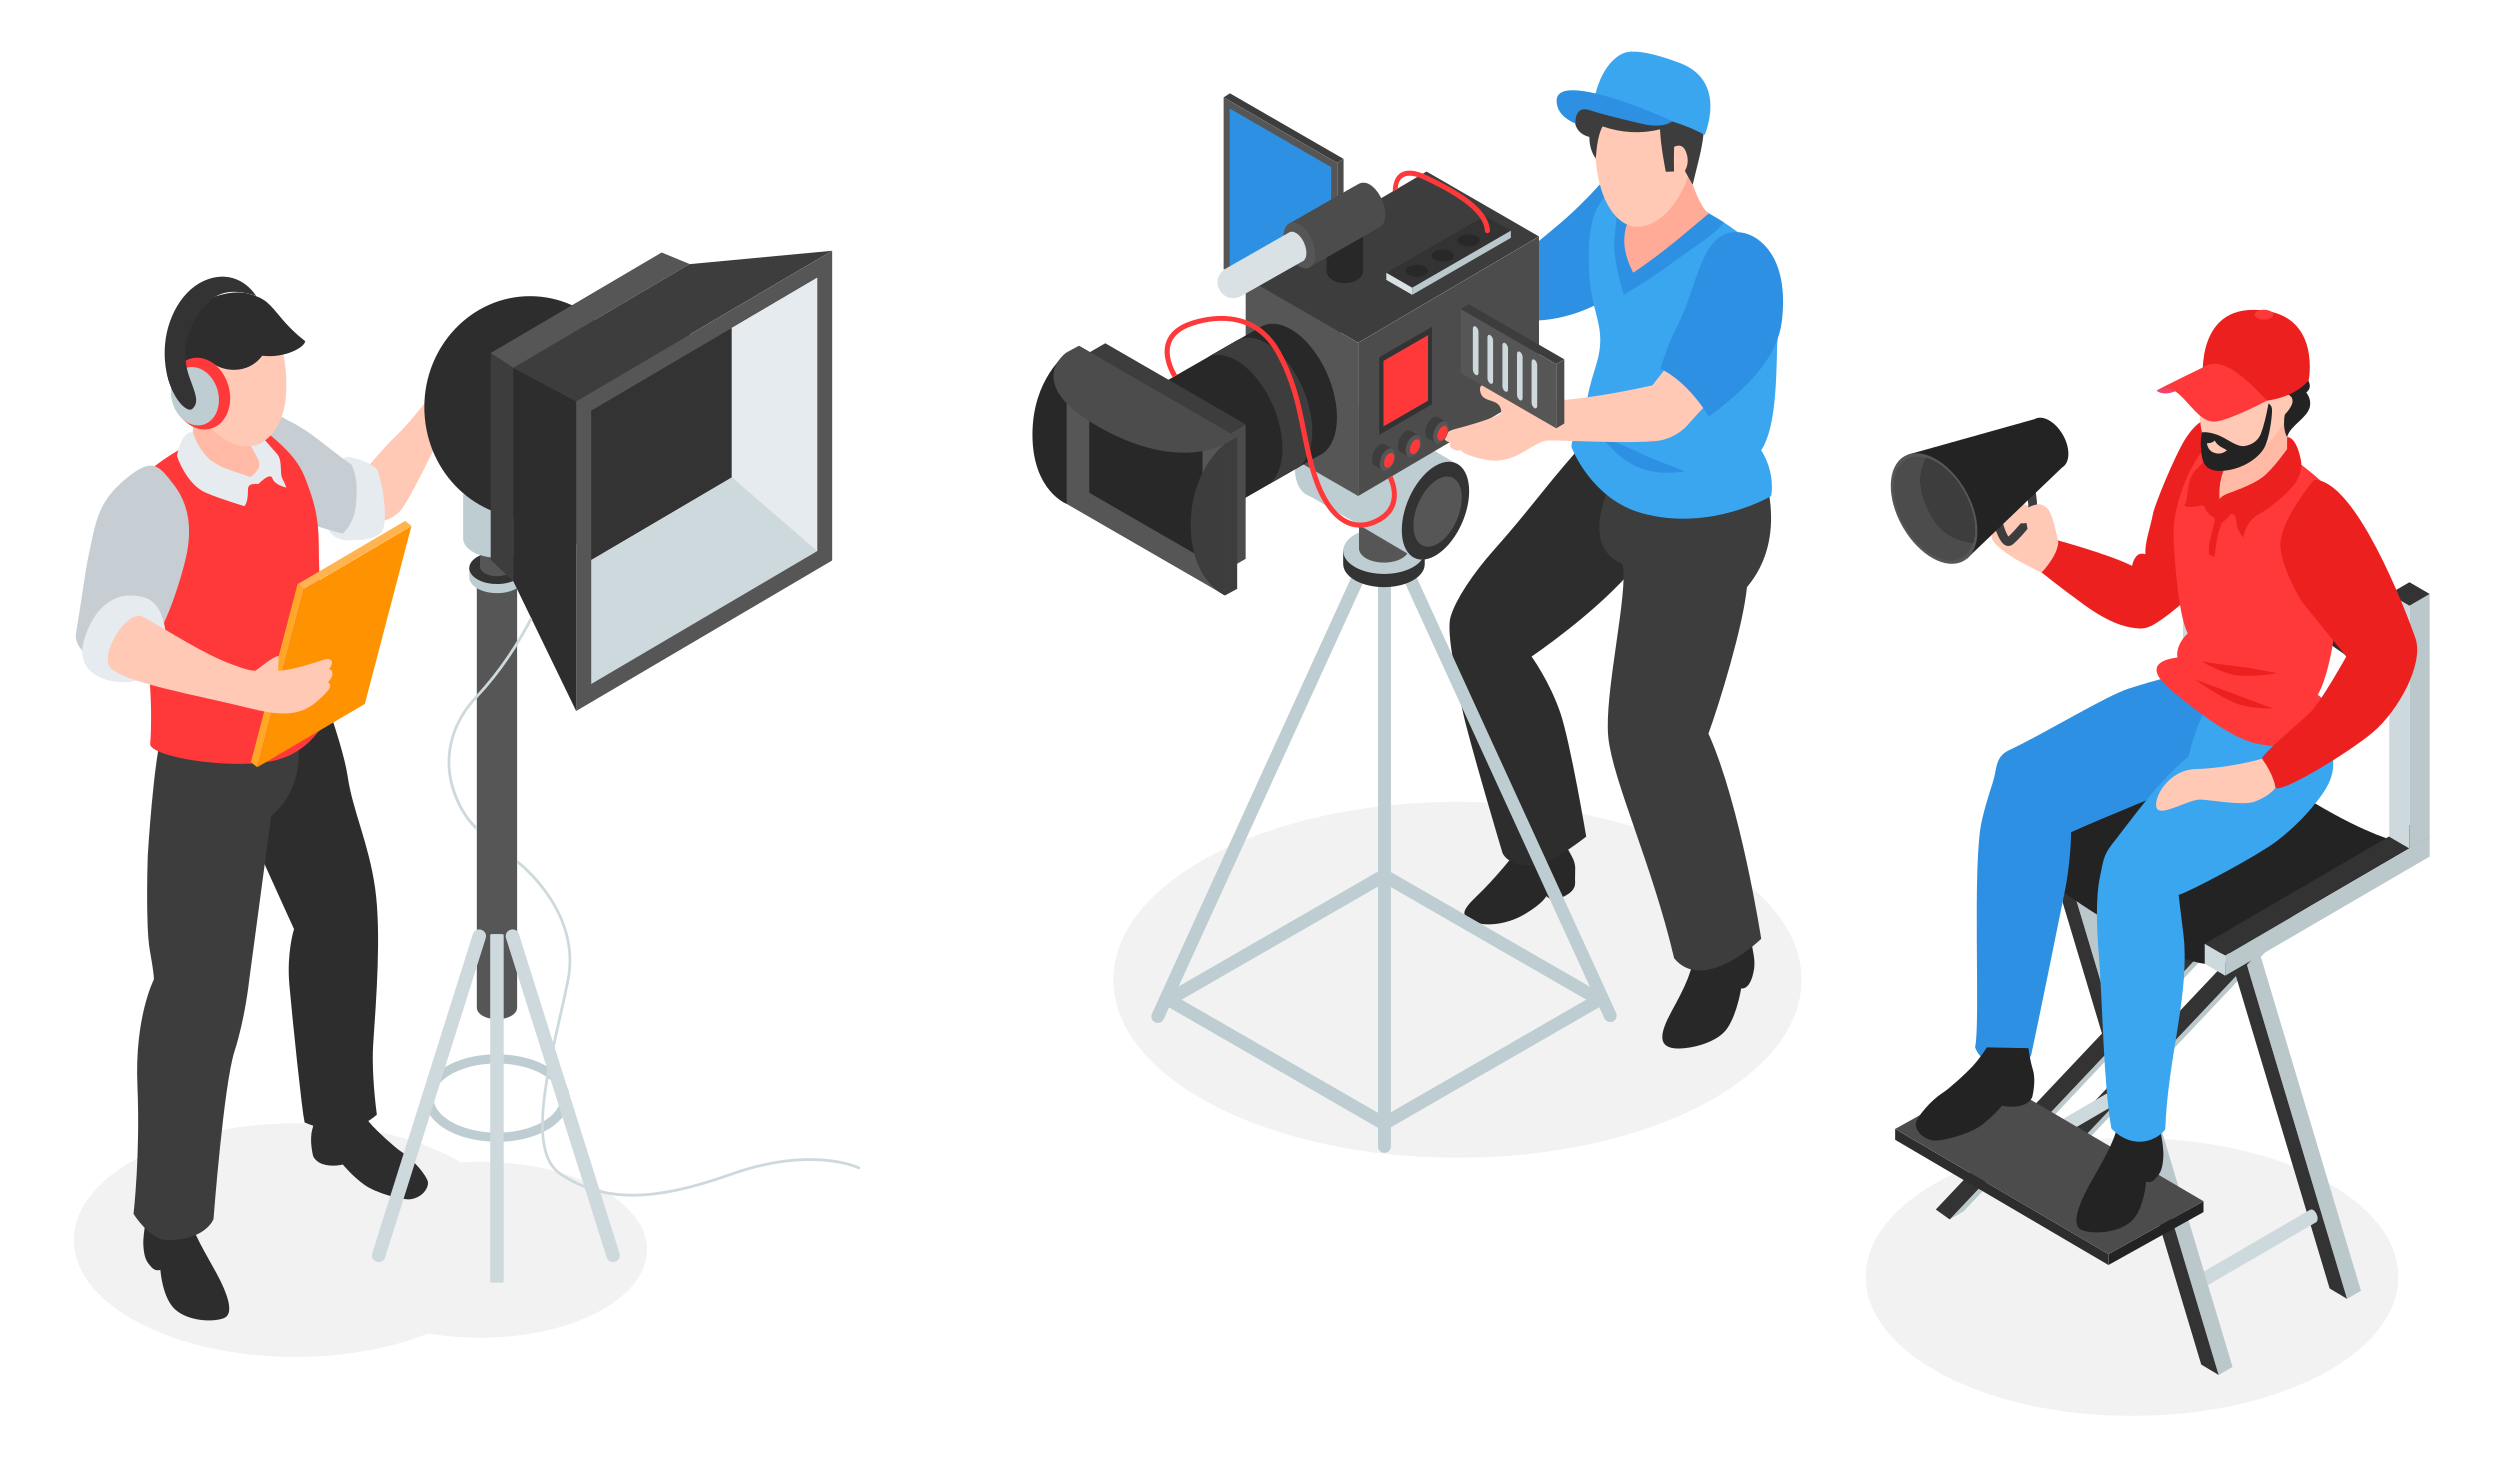 <svg width="339" height="200" viewBox="0 0 339 200" fill="none" xmlns="http://www.w3.org/2000/svg">
<g clip-path="url(#clip0_292_8752)">
<g style="mix-blend-mode:multiply" opacity="0.15">
<path d="M289.1 192C309.038 192 325.201 183.563 325.201 173.156C325.201 162.749 309.038 154.312 289.1 154.312C269.163 154.312 253 162.749 253 173.156C253 183.563 269.163 192 289.1 192Z" fill="#AAAAAA"/>
</g>
<path d="M283.677 153.939L281.789 155.037L318.905 115.731L320.79 114.634L283.677 153.939Z" fill="#BAC8CC"/>
<path d="M281.791 155.037L279.906 153.69L317.022 114.382L318.907 115.731L281.791 155.037Z" fill="#333333"/>
<path d="M306.682 129.623L304.797 130.723L317.763 116.925L319.651 115.824L306.682 129.623Z" fill="#BAC8CC"/>
<path d="M320.148 175.026L318.26 176.127L296.273 102.804L298.158 101.706L320.148 175.026Z" fill="#BAC8CC"/>
<path d="M318.259 176.127L315.899 174.717L293.91 101.397L296.273 102.804L318.259 176.127Z" fill="#333333"/>
<path d="M303.919 131.649L303.293 128.965L315.877 115.575L317.762 116.925L303.919 131.649Z" fill="#333333"/>
<path d="M313.227 164.058C313.334 163.991 313.502 163.978 313.66 164.068C313.999 164.265 314.271 164.792 314.271 165.245C314.271 165.513 314.176 165.689 314.03 165.756L299.407 174.254L298.793 172.448L313.227 164.055V164.058Z" fill="#CED9DD"/>
<path d="M285.551 148.351C285.659 148.284 285.829 148.271 285.984 148.361C286.323 148.559 286.595 149.085 286.595 149.538C286.595 149.803 286.5 149.982 286.354 150.049L271.731 158.55L271.117 156.744L285.551 148.351Z" fill="#CED9DD"/>
<path d="M266.263 164.259L264.375 165.36L301.491 126.051L303.376 124.954L266.263 164.259Z" fill="#BAC8CC"/>
<path d="M264.377 165.36L262.492 164.01L299.605 124.705L301.493 126.051L264.377 165.36Z" fill="#333333"/>
<path d="M289.268 139.946L287.383 141.044L300.349 127.245L302.234 126.147L289.268 139.946Z" fill="#BAC8CC"/>
<path d="M302.734 185.349L300.846 186.447L278.859 113.124L280.744 112.026L302.734 185.349Z" fill="#BAC8CC"/>
<path d="M300.849 186.447L298.489 185.037L276.5 111.717L278.862 113.124L300.849 186.447Z" fill="#333333"/>
<path d="M286.505 141.969L285.879 139.285L298.463 125.895L300.348 127.245L286.505 141.969Z" fill="#333333"/>
<path d="M301.659 100.085L301.491 99.99L273.762 116.143C273.762 116.143 278.442 120.537 286.241 125.177C295.046 130.417 298.961 130.688 298.961 130.688L326.156 114.394C324.828 114.142 320.935 113.108 313.967 108.966C307 104.821 302.532 100.88 301.656 100.085H301.659Z" fill="#232323"/>
<path d="M273.763 113.44L270.992 111.825L298.722 95.672L301.492 97.287L273.763 113.44Z" fill="#333333"/>
<path d="M270.992 111.825V114.528L273.763 116.143V113.44L270.992 111.825Z" fill="#CED9DD"/>
<path d="M301.495 99.99V97.287L273.766 113.44V116.143L301.495 99.99Z" fill="#BAC8CC"/>
<path d="M301.731 129.6L298.961 127.985L326.69 111.832L329.461 113.447L301.731 129.6Z" fill="#333333"/>
<path d="M298.961 127.985V130.688L301.731 132.303V129.6L298.961 127.985Z" fill="#CED9DD"/>
<path d="M329.464 116.149V113.447L301.734 129.6V132.303L329.464 116.149Z" fill="#BAC8CC"/>
<path d="M301.492 97.283L298.75 98.882V65.959L301.492 64.36V97.283Z" fill="#BAC8CC"/>
<path d="M296.012 97.283L298.751 98.882V65.959L296.012 64.36V97.283Z" fill="#CED9DD"/>
<path d="M301.492 64.36L298.751 62.768L296.012 64.36L298.751 65.959L301.492 64.36Z" fill="#333333"/>
<path d="M329.461 113.466L326.719 115.061V82.138L329.461 80.543V113.466Z" fill="#BAC8CC"/>
<path d="M323.98 113.466L326.719 115.061V82.138L323.98 80.543V113.466Z" fill="#CED9DD"/>
<path d="M329.461 80.542L326.719 78.947L323.98 80.542L326.719 82.138L329.461 80.542Z" fill="#333333"/>
<path d="M298.75 65.959V78.561C298.75 78.561 306.286 81.538 312.71 85.249C315.863 87.072 323.981 93.144 323.981 93.144V80.543C323.981 80.543 315.863 74.47 312.71 72.648C306.388 68.994 298.75 65.959 298.75 65.959Z" fill="#2D2D2D"/>
<path d="M256.98 153.084L269.868 145.907L298.793 162.887L285.905 170.061L256.98 153.084Z" fill="#4C4C4C"/>
<path d="M285.905 170.061V171.535L256.98 154.558V153.084L285.905 170.061Z" fill="#2D2D2D"/>
<path d="M298.794 164.358V162.887L285.906 170.061V171.535L298.794 164.358Z" fill="#232323"/>
<path d="M292.59 151.804C292.59 151.804 293.457 155.043 293.346 156.919C293.239 158.796 292.796 159.243 292.233 159.874C291.67 160.506 291.012 160.235 291.012 160.235C291.012 160.235 290.753 164.103 288.937 165.666C287.119 167.23 283.827 167.377 282.312 166.809C280.8 166.241 281.793 163.471 283.273 160.758C284.753 158.043 286.645 155.123 287.116 152.669C290.74 152.165 292.59 151.807 292.59 151.807V151.804Z" fill="#232323"/>
<path d="M268.744 111.232C269.585 107.715 270.132 106.652 270.461 105.197C270.749 103.911 270.755 102.507 272.412 101.732C277.286 99.45 285.569 94.351 288.712 93.349C295.575 91.163 301.353 90.122 301.353 90.122L304.794 96.39C304.794 96.39 302.764 103.643 297.64 105.804C294.123 107.288 285.373 110.795 280.831 112.85C280.853 114.614 280.528 118.102 280.072 120.429C279.256 124.577 275.964 140.648 275.417 143.115C274.07 145.884 268.769 144.978 267.82 141.991C268.589 138.829 267.368 116.992 268.747 111.235L268.744 111.232Z" fill="#2E90E3"/>
<path d="M315.81 100.248C315.14 98.027 314.789 94.673 312.398 93.633C311.247 93.132 309.691 93.224 308.479 93.112C306.31 92.912 304.137 92.714 301.968 92.513C301.139 92.436 300.367 94.111 300.367 94.111C298.438 96.9 297.603 99.246 296.749 102.577C292.581 106.043 289.637 110.345 286.31 114.589C285.168 116.044 285.149 117.12 284.801 118.68C284.106 121.788 284.33 126.157 284.612 129.619C285.067 135.248 285.254 147.48 286.31 153.03C289.403 156.211 292.727 154.446 293.606 153.132C293.979 143.555 296.604 136.062 296.199 128.046C296.142 126.9 295.526 122.49 295.424 121.348C296.946 120.904 306.171 116.028 308.796 114.002C311.095 112.224 313.157 110.137 314.849 107.766C316.693 105.178 316.712 103.241 315.81 100.251V100.248Z" fill="#3AA6EF"/>
<path d="M275.052 142.138C275.052 142.138 275.223 143.596 275.675 145.119C276.127 146.641 275.571 148.766 275.571 148.766C275.571 148.766 275.245 149.701 273.844 149.979C272.541 150.237 271.488 149.921 271.488 149.921C271.488 149.921 270.207 151.485 268.531 152.678C266.858 153.875 263.161 154.804 262.158 154.647C260.536 154.398 259.669 153.122 259.793 152.299C259.916 151.475 261.83 149.197 263.395 148.211C264.413 147.569 266.728 145.403 267.424 144.65C268.572 143.402 269.423 142.023 269.423 142.023L275.052 142.132V142.138Z" fill="#232323"/>
<path d="M301.911 57.17C301.911 57.17 299.257 54.783 296.243 59.656C294.928 61.782 292.195 68.333 291.926 69.747C291.572 71.598 290.832 73.519 290.908 75.146C289.709 74.77 289.27 75.976 289.102 76.732C285.8 75.05 277.739 72.912 277.739 72.912L276.297 77.198C276.297 77.198 279.535 79.802 282.828 82.17C284.899 83.66 287.16 84.831 289.105 85.115C290.25 85.281 290.835 85.342 291.958 84.739C293.634 83.839 299.295 79.48 299.962 76.461C300.127 75.711 299.836 74.623 299.308 73.413C300.668 66.326 301.914 57.177 301.914 57.177L301.911 57.17Z" fill="#ED2020"/>
<path d="M306.728 60.132C305.539 59.921 300.868 59.053 300.451 59.334C297.453 61.364 294.644 68.129 294.733 72.447C294.768 74.234 295.251 83.207 296.659 85.885C295.568 86.899 295.074 88.208 295.261 89.152C293.721 89.356 290.093 90.075 294.628 93.77C297.045 95.742 302.345 100.076 305.988 100.832C311.257 101.926 312.155 100.443 315.397 97.816C315.906 97.405 315.53 94.823 314.277 94.233C316.558 90.374 317.228 80.121 317.668 76.764C318.329 71.716 318.442 68.968 315.163 65.656C313.724 64.204 309.331 60.623 306.731 60.126L306.728 60.132Z" fill="#FF3939"/>
<path d="M310.161 55.173C310.161 55.173 305.085 57.081 303.118 58.817C301.151 60.553 295.92 65.506 300.414 68.25C304.003 70.439 309.193 65.311 310.873 62.927C309.775 61.804 310.158 55.173 310.158 55.173H310.161Z" fill="#FFB9A4"/>
<path d="M308.251 96.071C308.251 96.071 304.367 94.66 303.121 94.162C302.122 93.763 297.641 92.149 297.641 92.149C297.641 92.149 301.161 94.635 303.226 95.397C305.291 96.16 308.248 96.074 308.248 96.074L308.251 96.071Z" fill="#ED2020"/>
<path d="M298.547 89.666C298.547 89.666 301.238 90.167 303.294 90.352C305.35 90.537 308.822 91.293 308.822 91.293C308.822 91.293 305.021 91.951 302.854 91.501C300.688 91.051 298.547 89.666 298.547 89.666Z" fill="#ED2020"/>
<path d="M301.35 59.73C301.35 59.73 298.832 62.704 297.637 63.862C296.441 65.017 296.792 67.896 296.191 68.499C296.837 69.233 298.721 68.119 298.946 68.78C299.522 70.462 301.429 70.41 301.429 70.41C301.429 70.41 300.287 66.881 301.508 63.837C302.725 60.796 301.35 59.727 301.35 59.727V59.73Z" fill="#ED2020"/>
<path d="M298.736 51.544C299.219 49.604 300.146 47.23 301.927 46.145C303.685 45.073 306.247 45.468 308.135 46.005C311.06 46.837 312.471 50.587 311.155 54.311C309.94 57.748 306.477 62.714 302.414 62.634C300.345 62.592 299.112 60.764 298.596 58.642C297.986 56.127 298.334 53.153 298.732 51.551L298.736 51.544Z" fill="#FFC9B6"/>
<path d="M310.928 48.385C310.264 46.435 301.482 41.789 299.527 49.173C299.717 49.544 300.084 50.408 301.131 50.951C303.034 51.937 305.583 52.247 307.683 51.707C307.728 52.993 309.107 54.263 310.346 54.343C309.771 55.69 309.372 57.831 310.128 59.28C310.523 57.672 312.924 56.698 313.227 55.099C313.351 54.445 313.139 53.75 312.728 53.226C314.315 51.959 311.558 50.233 310.925 48.389L310.928 48.385Z" fill="#232323"/>
<path d="M308.551 54.056C308.551 54.056 309.591 52.649 310.635 53.759C311.682 54.87 308.956 57.008 308.956 57.008L308.551 54.056Z" fill="#FFC9B6"/>
<path d="M298.596 58.635C298.596 58.635 299.115 58.46 300.5 58.9C301.885 59.34 303.236 60.684 304.412 60.476C305.579 60.272 306.269 59.589 306.572 58.811C306.964 57.812 307.322 56.302 307.616 54.697C308.112 55.051 308.109 55.444 308.081 55.948C307.989 57.572 307.578 59.551 307.157 60.48C306.518 61.9 304.342 63.594 301.506 63.837C299.014 64.05 298.618 62.723 298.466 61.121C298.334 59.73 298.482 59.347 298.593 58.632L298.596 58.635Z" fill="#232323"/>
<path d="M299.261 60.097C299.261 60.097 300.007 60.138 300.311 59.73C300.738 60.575 301.63 60.799 301.987 61.06C301.566 61.376 301.007 61.715 300.109 61.344C299.331 61.022 299.258 60.1 299.258 60.1L299.261 60.097Z" fill="#FFC9B6"/>
<path d="M310.129 59.28V60.898C310.129 60.898 308.191 63.668 306.783 64.724C305.376 65.78 302.865 66.635 301.91 66.99C300.955 67.344 300.275 68.55 300.275 68.55V70.905C300.275 70.905 299.933 72.175 299.683 73.232C299.437 74.288 299.522 75.194 299.522 75.194L300.272 75.497C300.272 75.497 300.632 72.727 300.882 72.022C301.132 71.317 301.28 70.905 301.28 70.905C301.28 70.905 302.03 70.363 302.327 69.91C302.628 69.457 303.254 69.657 303.254 70.905C303.254 71.751 304.174 72.909 304.174 72.909C304.174 72.909 304.522 70.714 306.17 69.808C307.818 68.901 309.794 67.239 310.876 65.981C311.957 64.724 312.071 63.527 312.071 63.042C312.071 62.254 311.391 59.219 310.129 59.277V59.28Z" fill="#ED2020"/>
<path d="M298.734 51.545C298.734 51.545 303 54.547 305.79 54.468C311.154 54.308 313.067 51.545 313.067 51.545C313.067 51.545 314.626 43.343 307.412 42.175C297.523 40.574 298.734 51.545 298.734 51.545Z" fill="#ED2020"/>
<path d="M292.426 52.977C292.426 52.977 293.302 53.813 295.149 52.977C296.996 52.141 295.149 51.787 295.149 51.787C295.149 51.787 293.346 52.556 292.426 52.977Z" fill="#EF4370"/>
<path d="M298.712 49.821C298.712 49.821 293.143 52.505 292.422 52.977C293.093 52.859 293.845 52.058 295.417 53.408C296.989 54.758 298.434 57.292 300.332 57.174C302.229 57.056 307.41 54.327 307.41 54.327C306.704 53.616 304.636 51.283 302.498 50.013C300.177 48.634 298.712 49.818 298.712 49.818V49.821Z" fill="#FF3939"/>
<path d="M308.248 42.67C308.248 43.04 307.689 43.34 306.999 43.34C306.31 43.34 305.75 43.04 305.75 42.67C305.75 42.3 306.31 42 306.999 42C307.689 42 308.248 42.3 308.248 42.67Z" fill="#FF3939"/>
<path d="M313.774 65.072C313.774 65.072 309.22 70.414 309.22 73.902C309.22 76.834 312.089 81.538 312.089 81.538L318.151 89.031C318.151 89.031 314.768 95.136 313.265 96.594C311.76 98.049 306.697 102.277 306.735 102.881C306.773 103.484 307.94 105.887 308.553 106.799C309.167 107.712 318.496 102.076 321.814 99.255C325.131 96.438 328.759 90.058 327.522 86.5C326.286 82.945 319.382 64.915 313.774 65.072Z" fill="#ED2020"/>
<path d="M279.11 73.595C279.11 73.595 278.427 69.779 277.703 69.064C276.979 68.346 275.834 69.064 275.834 69.064C275.834 69.064 273.785 67.5 271.988 68.477C270.192 69.453 270.407 71.537 270.094 72.606C269.781 73.675 272.687 75.421 273.386 75.861C274.085 76.301 276.811 77.667 276.811 77.667C276.811 77.667 278.911 75.542 279.11 73.598V73.595Z" fill="#FFC9B6"/>
<path d="M272.341 74.039C272.237 74.039 272.136 74.023 272.034 73.988C270.943 73.614 270.244 70.825 269.922 69.198L271.095 68.962C271.427 70.64 271.978 72.296 272.338 72.753C273.36 71.818 274.523 70.382 274.966 69.626C275.162 69.287 275.02 67.513 274.659 65.831L275.83 65.576C276.01 66.425 276.557 69.275 275.994 70.238C275.479 71.119 274.153 72.746 273.005 73.764C272.806 73.94 272.572 74.032 272.335 74.032L272.341 74.039Z" fill="#3D3D3D"/>
<path d="M279.724 58.964C278.69 57.155 276.966 56.2 275.875 56.836L258.766 61.632L266.732 75.73L279.626 63.387C280.717 62.752 280.761 60.77 279.724 58.961V58.964Z" fill="#232323"/>
<path d="M266.523 66.476C268.759 70.382 268.665 74.661 266.312 76.034C263.959 77.406 260.239 75.347 258.004 71.442C255.768 67.536 255.862 63.256 258.215 61.884C260.568 60.512 264.288 62.57 266.523 66.476Z" fill="#565656"/>
<path d="M262.117 70.318C259.587 66.17 260.409 63.451 261.228 62.104C260.219 61.801 259.255 61.839 258.455 62.305C256.241 63.594 256.152 67.618 258.255 71.291C260.358 74.964 263.856 76.898 266.07 75.609C266.782 75.194 267.269 74.499 267.541 73.621C265.567 73.385 263.477 72.542 262.12 70.315L262.117 70.318Z" fill="#4C4C4C"/>
<path d="M266.27 66.623C264.926 64.274 263.012 62.643 261.228 62.104C260.413 63.451 259.587 66.169 262.117 70.318C263.474 72.545 265.564 73.388 267.538 73.624C268.11 71.773 267.696 69.118 266.27 66.626V66.623Z" fill="#282828"/>
<path d="M266.27 66.623C264.926 64.274 263.012 62.643 261.228 62.104C260.413 63.451 259.587 66.169 262.117 70.318C263.474 72.545 265.564 73.388 267.538 73.624C268.11 71.773 267.696 69.118 266.27 66.626V66.623Z" fill="#3D3D3D"/>
<path d="M276.638 68.4C275.79 68.25 274.294 69.204 273.795 69.456C273.295 69.709 273.086 70.666 273.086 70.666C273.086 70.666 273.858 71.145 274.791 70.908C274.791 71.259 275.297 72.951 275.502 73.624C275.556 73.796 275.588 73.902 275.588 73.902L277.884 69.316C277.884 69.316 277.485 68.553 276.638 68.4Z" fill="#FFC9B6"/>
<path d="M306.731 102.881C306.731 102.881 302.56 104.138 297.636 104.291C294.16 104.396 291.994 108.069 292.421 109.502C292.848 110.935 296.776 108.347 298.414 108.424C300.052 108.497 304.176 109.288 305.745 108.698C307.892 107.894 308.55 106.799 308.55 106.799C308.55 106.799 308.407 105.185 306.731 102.881Z" fill="#FFC9B6"/>
</g>
<g clip-path="url(#clip1_292_8752)">
<g style="mix-blend-mode:multiply" opacity="0.15">
<path d="M65.09 157.54C64.199 157.54 63.328 157.575 62.465 157.625C56.959 154.377 48.978 152.323 40.063 152.323C23.459 152.323 10 159.415 10 168.161C10 176.908 23.459 184 40.063 184C46.836 184 53.068 182.806 58.095 180.815C60.302 181.193 62.649 181.401 65.093 181.401C77.6 181.401 87.735 176.06 87.735 169.469C87.735 162.878 77.597 157.537 65.093 157.537L65.09 157.54Z" fill="#AAAAAA"/>
</g>
<path d="M68.666 47.457C66.478 48.424 65.058 48.396 62.78 49.124C63.007 48.106 62.854 47.164 62.269 46.124C62.073 45.778 61.503 45.834 61.41 46.237C60.831 48.793 60.243 50.645 59.041 52.898C58.135 53.862 56.028 56.852 53.706 59.099C51.686 61.055 49.441 63.812 49.441 63.812C49.441 63.812 49.88 70.309 50.861 70.545C51.841 70.782 52.728 70.618 54.083 69.484C55.434 68.346 59.776 58.73 62.257 54.25C64.688 52.533 64.909 53.39 67.797 52.719C69.102 52.416 70.714 51.058 71.623 49.88C72.909 48.216 70.406 46.691 68.666 47.46V47.457Z" fill="#FFC9B6"/>
<path d="M45.845 62.917C45.845 62.917 46.228 61.623 47.837 62.079C48.609 62.297 49.995 62.561 51.096 63.614C51.529 64.026 53.073 71.276 51.507 72.373C49.942 73.469 48.65 73.101 47.56 73.264C46.471 73.425 44.357 72.757 44.482 71.109C44.606 69.462 45.845 62.921 45.845 62.921V62.917Z" fill="#E6EBEF"/>
<path d="M48.334 67.634C48.428 65.668 48.378 64.862 47.724 63.059C44.58 60.898 42.289 58.563 39.23 57.098C37.144 56.099 34.532 53.352 32.154 55.523C29.614 57.842 29.026 63.614 30.974 66.698C33.767 71.119 37.194 70.098 41.412 70.952C42.884 71.251 44.808 71.976 46.489 72.357C47.765 71.034 48.238 69.679 48.334 67.631V67.634Z" fill="#C7CED3"/>
<path d="M42.97 150.155C42.97 150.155 42.802 151.604 42.354 153.123C41.909 154.638 42.457 156.756 42.457 156.756C42.457 156.756 42.781 157.688 44.159 157.962C45.445 158.221 46.485 157.906 46.485 157.906C46.485 157.906 47.748 159.462 49.401 160.653C51.054 161.844 54.696 162.767 55.689 162.616C57.289 162.367 58.145 161.097 58.024 160.278C57.902 159.459 56.016 157.191 54.472 156.208C53.467 155.568 51.185 153.41 50.5 152.66C49.367 151.418 48.53 150.045 48.53 150.045L42.977 150.155H42.97Z" fill="#2D2D2D"/>
<path d="M41.776 88.284C41.776 88.284 46.408 100.317 47.127 105.188C47.843 110.059 50 114.306 50.865 120.44C51.727 126.575 51.002 135.677 50.6 141.67C50.442 144.049 50.65 147.77 51.102 151.147C47.335 154.456 42.812 152.858 41.306 152.209C40.935 150.627 39.631 137.962 39.239 133.554C38.847 129.146 39.871 125.986 39.871 125.986C39.871 125.986 33.561 112.229 31.348 106.817C29.135 101.404 30.641 94.696 30.641 94.696L41.782 88.284H41.776Z" fill="#2D2D2D"/>
<path d="M20.186 163.785C20.186 163.785 19.33 167.018 19.439 168.886C19.545 170.757 19.984 171.202 20.538 171.832C21.092 172.462 21.746 172.191 21.746 172.191C21.746 172.191 22.001 176.048 23.797 177.607C25.593 179.167 28.846 179.315 30.343 178.748C31.837 178.181 30.854 175.421 29.391 172.714C27.928 170.008 26.06 167.093 25.596 164.645C22.017 164.144 20.189 163.785 20.189 163.785H20.186Z" fill="#2D2D2D"/>
<path d="M25.181 93.269C25.181 93.269 23.892 93.102 22.083 98.848C20.813 102.888 20.038 116.01 20.038 116.01C20.038 116.01 19.711 125.551 20.315 128.85C20.919 132.148 20.866 132.82 20.866 132.82C20.866 132.82 18.233 137.895 18.634 147.25C19.036 156.604 18.105 164.61 18.105 164.61C18.105 164.61 20.318 168.155 22.687 168.161C27.895 168.174 28.95 165.319 28.95 165.319C28.95 165.319 30.341 147.064 31.801 142.549C33.261 138.034 33.8 132.832 33.8 132.832L36.782 110.594C36.782 110.594 42.684 106.672 39.658 96.775C37.762 90.578 25.174 93.269 25.174 93.269H25.181Z" fill="#3D3D3D"/>
<path d="M17.332 69.821C17.792 67.448 18.113 65.762 19.903 64.121C23.417 60.901 30.881 57.089 35.068 57.706C38.097 60.16 40.344 62.026 41.437 64.972C42.427 67.634 43.23 69.698 43.23 74.043C43.23 82.458 44.631 91.91 45.34 95.099C44.774 96.192 43.102 102.286 36.195 103.329C30.604 104.173 21.067 102.743 20.36 101.013C20.784 95.43 20.198 86.047 17.898 79.73C16.669 76.352 16.616 73.535 17.335 69.821H17.332Z" fill="#FF3939"/>
<path d="M33.735 55.05C33.735 55.05 33.131 59.127 34.597 60.535C36.063 61.947 36.072 64.849 33.137 65.822C29.576 67.004 27.064 64.392 24.848 62.59C25.806 60.523 26.273 60.535 26.273 54.729C26.273 50.006 33.735 55.047 33.735 55.047V55.05Z" fill="#FFB9A4"/>
<path d="M26.147 58.601C26.147 58.601 26.835 61.065 28.675 62.476C30.894 64.178 35.068 64.458 35.068 65.618C33.857 65.618 33.621 65.69 33.621 66.579C33.621 68.249 33.138 68.63 33.138 68.63C33.138 68.63 30.125 67.754 27.952 66.834C25.232 65.681 23.996 61.846 23.996 61.846C23.996 61.846 24.528 58.444 26.147 58.598V58.601Z" fill="#E6EBEF"/>
<path d="M35.068 58.727C35.068 58.727 36.829 60.677 37.586 61.575C38.342 62.473 37.9 64.127 38.28 64.871C38.657 65.615 38.825 66.119 38.825 66.119C38.825 66.119 37.249 65.794 36.944 64.871C36.639 63.948 35.064 65.615 35.064 65.615L33.953 64.685C33.953 64.685 35.631 63.592 35.064 62.423C34.498 61.254 33.555 59.716 33.555 59.716L35.064 58.727H35.068Z" fill="#E6EBEF"/>
<path d="M27.292 45.002C29.499 42.517 35.31 41.496 37.396 45.138C38.965 47.879 39.03 52.756 38.604 55C37.71 59.707 33.916 62.508 29.546 58.891C25.378 55.441 23.488 49.291 27.292 45.002Z" fill="#FFC9B6"/>
<path d="M38.256 43.263C36.429 41.102 36.04 40.44 33.559 39.788C30.692 39.035 23.613 41.316 24.849 46.111C21.578 47.693 22.586 51.392 23.439 52.898C24.304 54.429 26.25 57.457 26.25 57.457C26.25 57.457 28.09 55.182 28.675 49.139C30.06 50.343 33.559 50.929 35.563 48.235C38.53 48.619 41.356 47.117 41.381 46.253C41.381 46.253 39.825 45.125 38.253 43.266L38.256 43.263Z" fill="#2D2D2D"/>
<path d="M29.564 52.176C29.564 52.176 28.288 50.21 27.155 51.707C26.022 53.204 28.347 54.656 28.347 54.656L29.564 52.176Z" fill="#FFC9B6"/>
<path d="M19.26 89.141C22.541 85.773 24.713 77.833 25.233 75.511C26.064 71.79 25.647 68.431 23.605 65.781C21.501 63.05 20.689 61.985 17.243 64.77C13.203 68.037 13.013 70.64 11.917 75.779C11.584 77.338 11.083 81.308 10.258 86.151C10.258 88.558 13.268 89.727 15.78 90.738C17.302 91.35 17.76 90.688 19.26 89.144V89.141Z" fill="#C7CED3"/>
<path d="M19.429 80.968C15.248 79.887 12.552 82.821 11.395 86.794C10.236 90.767 13.424 92.478 16.864 92.519C20.303 92.56 22.828 89.409 22.591 86.794C22.355 84.179 21.713 81.56 19.429 80.968Z" fill="#E6EBEF"/>
<path d="M49.472 95.452L34.883 104.031L41.205 79.897L55.794 71.317L49.472 95.452Z" fill="#FF9201"/>
<path d="M55.792 71.317L54.93 70.637L40.344 79.216L41.203 79.897L55.792 71.317Z" fill="#FFB450"/>
<path d="M34.883 104.031L34.023 103.351L40.346 79.216L41.205 79.897L34.883 104.031Z" fill="#FFA727"/>
<path d="M19.428 83.64C17.411 82.496 13.66 88.24 14.843 90.354C16.029 92.465 27.624 94.45 33.557 95.966C38.388 97.197 40.885 97.112 43.353 94.787C44.175 94.012 45.339 92.969 44.48 92.516C45.339 91.624 45.19 90.836 44.607 90.713C45.523 89.683 44.747 89.157 43.982 89.431C42.892 89.818 39.425 90.921 37.737 90.962C37.737 90.962 37.678 90.304 37.8 88.946C36.748 89.084 34.827 90.987 34.534 90.962C33.51 90.865 32.938 90.619 31.546 90.124C27.82 88.807 23.008 85.666 19.431 83.643L19.428 83.64Z" fill="#FFC9B6"/>
<path d="M30.928 52.158C31.75 54.76 30.754 57.416 28.706 58.084C26.658 58.755 24.333 57.186 23.511 54.584C22.689 51.981 23.685 49.325 25.733 48.657C27.782 47.986 30.11 49.555 30.928 52.158Z" fill="#FF3939"/>
<path d="M29.458 52.744C30.124 54.861 29.314 57.019 27.649 57.564C25.984 58.109 24.091 56.833 23.422 54.716C22.753 52.599 23.565 50.441 25.231 49.895C26.896 49.35 28.788 50.626 29.458 52.744Z" fill="#BDCDD1"/>
<path d="M25.629 50.979C24.763 48.528 24.686 44.196 28.567 40.692C30.964 38.528 34.743 40.16 34.743 40.16C34.743 40.16 32.86 36.851 29.025 37.636C25.193 38.42 22.78 42.564 22.395 46.543C21.816 52.539 25.187 56.37 26.124 55.406C27.064 54.442 26.469 53.361 25.626 50.979H25.629Z" fill="#333333"/>
<path d="M67.438 154.83C64.478 154.83 61.543 154.052 59.628 152.575C58.115 151.409 57.381 149.937 57.568 148.431C57.782 146.661 59.258 145.066 61.608 144.055C65.857 142.224 71.924 142.747 75.133 145.221C76.646 146.387 77.38 147.858 77.197 149.361C76.982 151.132 75.507 152.726 73.156 153.74C71.444 154.478 69.437 154.83 67.441 154.83H67.438ZM67.357 144.206C65.521 144.206 63.669 144.537 62.087 145.218C60.154 146.049 58.953 147.278 58.794 148.589C58.666 149.629 59.227 150.687 60.375 151.573C63.27 153.8 68.789 154.254 72.674 152.581C74.607 151.749 75.808 150.52 75.967 149.21C76.095 148.17 75.531 147.111 74.386 146.226C72.671 144.906 70.031 144.206 67.36 144.206H67.357Z" fill="#BDCDD1"/>
<path d="M70.122 77.997H64.656V136.638C64.656 136.966 64.834 137.297 65.201 137.58C66.107 138.277 67.822 138.422 69.03 137.902C69.749 137.593 70.122 137.117 70.119 136.638H70.122V77.997Z" fill="#565656"/>
<path d="M69.598 77.055C68.686 76.352 66.965 76.207 65.748 76.73C64.534 77.253 64.288 78.246 65.197 78.948C66.109 79.651 67.83 79.796 69.047 79.273C70.261 78.75 70.507 77.757 69.598 77.055Z" fill="#333333"/>
<path d="M71.128 77.004H70.409C70.409 77.004 70.391 76.989 70.381 76.979C69.139 76.021 66.789 75.826 65.133 76.538C64.819 76.674 64.554 76.831 64.336 77.004H63.633V78.271H63.636C63.636 78.722 63.879 79.172 64.383 79.563C65.625 80.521 67.975 80.716 69.631 80.004C70.615 79.582 71.128 78.93 71.128 78.271V77.004Z" fill="#BDCDD1"/>
<path d="M70.381 75.744C69.139 74.786 66.789 74.591 65.133 75.303C63.477 76.015 63.14 77.37 64.382 78.328C65.624 79.286 67.975 79.481 69.631 78.769C71.287 78.057 71.623 76.702 70.381 75.744Z" fill="#333333"/>
<path d="M69.671 73.825H65.086V76.812C65.086 77.086 65.235 77.364 65.54 77.603C66.3 78.189 67.738 78.309 68.75 77.874C69.35 77.615 69.665 77.219 69.665 76.815V73.828L69.671 73.825Z" fill="#565656"/>
<path d="M71.965 67.01H62.801V72.984C62.801 73.532 63.096 74.087 63.713 74.563C65.232 75.731 68.105 75.974 70.128 75.101C71.333 74.585 71.959 73.787 71.955 72.984H71.962V67.01H71.965Z" fill="#BDCDD1"/>
<path d="M68.125 126.66H66.643C66.547 126.66 66.469 126.739 66.469 126.836V173.754C66.469 173.851 66.547 173.93 66.643 173.93H68.125C68.221 173.93 68.299 173.851 68.299 173.754V126.836C68.299 126.739 68.221 126.66 68.125 126.66Z" fill="#CED9DD"/>
<path d="M51.111 171.098L51.039 171.076C50.578 170.925 50.323 170.42 50.472 169.951L64.122 126.647C64.268 126.178 64.766 125.92 65.227 126.071L65.299 126.093C65.759 126.244 66.014 126.748 65.865 127.218L52.216 170.521C52.069 170.991 51.571 171.249 51.111 171.101V171.098Z" fill="#CED9DD"/>
<path d="M83.371 171.098L83.443 171.076C83.904 170.925 84.159 170.42 84.01 169.951L70.36 126.647C70.214 126.178 69.716 125.92 69.255 126.068L69.183 126.09C68.723 126.241 68.468 126.745 68.617 127.214L82.266 170.518C82.413 170.988 82.911 171.246 83.371 171.098Z" fill="#CED9DD"/>
<path d="M71.876 70.274C79.795 70.274 86.214 63.533 86.214 55.217C86.214 46.901 79.795 40.16 71.876 40.16C63.958 40.16 57.539 46.901 57.539 55.217C57.539 63.533 63.958 70.274 71.876 70.274Z" fill="#2D2D2D"/>
<path d="M93.533 64.757L69.606 78.825V49.88L93.533 35.812V64.757Z" fill="#3D3D3D"/>
<path d="M112.842 75.999L78.125 96.413V54.414L112.842 34V75.999Z" fill="#565656"/>
<path d="M69.605 78.826L66.539 75.908V47.87L69.605 49.88V78.826Z" fill="#3D3D3D"/>
<path d="M99.224 44.476V64.704L80.168 75.908V92.749L110.807 74.733V37.664L99.224 44.476Z" fill="#CED9DD"/>
<path d="M99.224 44.476L80.168 55.68V75.908L99.224 64.704V44.476Z" fill="#333333"/>
<path d="M110.809 74.733L99.227 64.704V44.476L110.809 37.664V74.733Z" fill="#E6EBEF"/>
<path d="M78.128 54.413L69.606 49.88V78.825L78.128 96.413V54.413Z" fill="#2D2D2D"/>
<path d="M93.533 35.812L69.606 49.88L78.128 54.414L112.845 34L93.533 35.812Z" fill="#3D3D3D"/>
<path d="M93.533 35.812L89.717 34.239L66.539 47.87L69.605 49.88L93.533 35.812Z" fill="#565656"/>
<path d="M64.752 94.617C68.021 91.154 70.471 87.257 72.18 84.011C72.158 83.977 72.127 83.955 72.108 83.917C72.055 83.826 72.002 83.734 71.946 83.643C70.243 86.897 67.787 90.849 64.479 94.352C61.21 97.815 60.619 101.394 60.694 103.785C60.799 107.059 62.365 110.531 64.656 112.658V112.044C62.863 110.5 61.176 106.942 61.073 103.773C60.964 100.446 62.237 97.282 64.752 94.617Z" fill="#CED9DD"/>
<path d="M116.54 158.199C116.477 158.167 110.168 155.101 98.952 159.09C88.518 162.802 81.932 162.805 76.207 159.109C71.933 156.349 74.109 146.774 76.033 138.327C76.46 136.449 76.864 134.675 77.2 132.977C79.046 123.689 70.869 117.154 70.125 116.581V117.069C71.613 118.279 78.517 124.423 76.833 132.898C76.497 134.59 76.092 136.361 75.666 138.236C73.717 146.809 71.504 156.526 76.005 159.431C78.925 161.318 82.059 162.26 85.788 162.26C89.518 162.26 93.81 161.321 99.077 159.449C110.13 155.517 116.312 158.507 116.375 158.539C116.468 158.589 116.58 158.545 116.627 158.451C116.673 158.353 116.633 158.24 116.54 158.192V158.199Z" fill="#CED9DD"/>
</g>
<g clip-path="url(#clip2_292_8752)">
<g style="mix-blend-mode:multiply" opacity="0.15">
<path d="M197.634 157C223.402 157 244.291 146.194 244.291 132.863C244.291 119.533 223.402 108.726 197.634 108.726C171.866 108.726 150.977 119.533 150.977 132.863C150.977 146.194 171.866 157 197.634 157Z" fill="#AAAAAA"/>
</g>
<path d="M235.778 125.557C236.164 125.976 237.409 127.126 237.6 128.374C237.791 129.619 238.176 130.677 237.6 132.498C237.023 134.32 236.102 134.023 236.102 134.023C236.102 134.023 235.587 137.39 234.243 139.402C232.899 141.415 229.355 142.182 227.626 142.182C224.651 142.186 225.013 140.17 226.687 137.1C228.465 133.845 229.72 131.372 229.631 128.92C229.543 126.467 229.642 123.674 229.642 123.674L235.778 125.557Z" fill="#282828"/>
<path d="M211.664 113.44C211.664 113.44 212.37 114.73 213.111 116.067C213.851 117.4 213.517 117.912 213.588 119.7C213.656 121.487 210.508 122.081 210.508 122.081L209.659 121.531C209.659 121.531 209.28 122.473 206.694 123.994C204.109 125.516 200.998 125.638 199.719 124.929C198.439 124.216 197.744 123.882 200.268 121.494C202.792 119.106 205.517 115.62 205.517 115.62L211.668 113.444L211.664 113.44Z" fill="#282828"/>
<path d="M213.893 61.053C208.476 67.278 207.677 68.82 202.465 74.697C199.811 77.692 197.335 81.321 196.677 83.726C196.104 85.82 197.57 92.609 198.311 96.289C199.051 99.966 203.721 115.61 203.721 115.61C203.721 115.61 204.277 117.51 208.06 117.363C210.287 117.278 215.09 113.44 215.09 113.44C215.09 113.44 212.944 100.645 211.57 96.627C210.106 92.356 207.677 89.027 207.677 89.027C207.677 89.027 216.87 82.832 221.902 76.594C223.062 75.386 222.911 75.816 223.843 74.4C229.884 65.214 213.893 61.053 213.893 61.053Z" fill="#2D2D2D"/>
<path d="M220.601 61.496C220.601 61.496 212.616 73.315 220.011 76.484C220.902 80.107 217.47 94.072 218.087 99.997C218.705 105.922 224.084 117.366 227.011 129.936C231.053 134.862 238.82 127.303 238.82 127.303C238.82 127.303 236.009 109.105 231.664 99.472C233.096 95.583 236.388 84.893 236.886 79.619C242.644 72.821 239.376 63.539 237.804 60.831C234.955 55.919 220.601 61.499 220.601 61.499V61.496Z" fill="#3D3D3D"/>
<path d="M219.193 22.306C219.193 22.306 215.891 26.737 210.744 30.963C205.596 35.193 204.27 36.653 204.27 36.653L208.274 43.461C208.274 43.461 214.343 43.533 219.848 39.129C225.354 34.729 219.193 22.302 219.193 22.302V22.306Z" fill="#2E90E3"/>
<path d="M224.549 25.73C216.645 23.674 215.353 29.257 215.441 35.462C215.54 42.554 217.727 43.7 216.744 48.346C216.287 50.502 214.299 54.738 215.441 58.33C212.736 59.026 213.111 60.667 213.111 60.667C213.111 60.667 215.745 67.718 222.71 69.611C232.006 72.135 240.172 67.261 240.172 67.261C240.172 67.261 240.823 64.252 238.818 61.049C240.823 58.075 240.861 51.297 240.967 47.404C241.171 39.886 243.013 35.479 231.736 28.923C227.878 26.682 224.549 25.73 224.549 25.73Z" fill="#3AA6EF"/>
<path d="M220.027 24.216C220.027 24.216 219.219 28.364 218.912 32.583C218.697 35.527 220.188 39.982 220.188 39.982C220.188 39.982 224.325 37.509 227.01 35.466C229.152 33.839 232.676 31.771 233.754 30.168C232.829 29.581 226.45 26.024 224.55 25.734C222.647 25.444 220.031 24.216 220.031 24.216H220.027Z" fill="#2E90E3"/>
<path d="M228.221 21.05C228.221 21.05 223.531 24.871 222.067 27.395C220.604 29.919 219.144 32.515 221.467 36.987C226.321 33.672 228.855 31.284 231.734 28.923C230.172 28.139 228.224 21.05 228.224 21.05H228.221Z" fill="#FFAB97"/>
<path d="M216.359 20.634C216.38 18.588 216.748 16.002 218.31 14.474C219.856 12.963 222.588 12.7 224.658 12.748C227.872 12.823 230.242 16.176 229.809 20.198C229.407 23.909 227.067 29.708 222.868 30.666C220.729 31.154 219.013 29.657 217.959 27.689C216.714 25.355 216.339 22.323 216.356 20.634H216.359Z" fill="#FFC9B6"/>
<path d="M214.09 14.341C214.697 13.597 217.478 13.106 218.358 12.956C220.554 12.584 227.936 8.927 229.212 13.345C232.596 15.009 230.453 20.962 229.529 25.045C229.529 25.045 228.659 23.602 227.95 22.166C226.595 19.434 225.207 19.017 225.118 17.537C222.407 18.206 219.787 17.987 217.307 17.141C216.768 18.137 216.509 19.669 216.383 21.504C215.775 20.645 215.513 19.608 215.52 18.577C212.818 17.871 213.446 15.122 214.09 14.334V14.341Z" fill="#3D3D3D"/>
<path d="M225.789 20.87C225.789 20.87 227.808 18.584 228.599 20.542C229.565 22.92 227.494 24.216 227.494 24.216L225.785 20.873L225.789 20.87Z" fill="#FFC9B6"/>
<path d="M226.771 16.78C226.771 16.78 227.051 18.605 227.003 20.222C226.955 21.835 227.003 23.251 227.003 23.251L225.881 23.295C225.881 23.295 225.117 19.471 225.113 17.544C225.113 15.627 226.771 16.783 226.771 16.783V16.78Z" fill="#3D3D3D"/>
<path d="M216.234 13.242C216.234 13.242 221.419 15.078 225.233 16.04C229.047 17.005 231.151 18.301 231.151 18.301C231.151 18.301 234.358 11.015 227.774 8.538C225.298 7.607 221.661 6.471 220 7.273C217.749 8.358 216.569 11.397 216.234 13.242Z" fill="#3AA6EF"/>
<path d="M226.748 16.425C226.748 16.425 221.048 13.74 216.368 12.673C211.688 11.605 210.753 12.635 211.159 14.331C211.565 16.026 213.629 16.739 213.629 16.739C213.629 16.739 213.448 14.221 215.563 14.941C217.678 15.657 222.836 16.845 223.279 16.916C225.892 17.343 226.752 16.428 226.752 16.428L226.748 16.425Z" fill="#2E90E3"/>
<path d="M217.203 59.296C217.203 59.296 219.301 62.222 222.292 63.43C225.287 64.637 228.518 63.894 228.518 63.894C228.518 63.894 224.223 62.355 222.292 61.387C220.365 60.418 217.203 59.292 217.203 59.292V59.296Z" fill="#2E90E3"/>
<path d="M165.922 36.489L181.33 45.385V22.101L165.922 13.205V36.489Z" fill="#565656"/>
<path d="M181.328 45.385L182.188 44.833V21.549L181.328 22.101V45.385Z" fill="#4C4C4C"/>
<path d="M166.746 36.087L180.503 44.028V22.66L166.746 14.716V36.087Z" fill="#2E90E3"/>
<path d="M166.781 12.656L165.922 13.205L181.33 22.101L182.189 21.549L166.781 12.656Z" fill="#3D3D3D"/>
<path d="M186.605 118.318C186.708 118.253 186.868 118.243 187.018 118.328C187.339 118.512 187.601 119.01 187.601 119.44C187.601 119.693 187.509 119.86 187.373 119.921L158.87 136.339L158.133 134.729L186.609 118.318H186.605Z" fill="#BDCDD1"/>
<path d="M188.73 118.318C188.628 118.253 188.468 118.243 188.318 118.328C187.997 118.512 187.734 119.01 187.734 119.44C187.734 119.693 187.826 119.86 187.963 119.921L216.466 136.339L217.203 134.729L188.727 118.318H188.73Z" fill="#BDCDD1"/>
<path d="M188.327 69.26C187.89 69.058 187.368 69.253 187.167 69.693L156.204 137.465C156.003 137.901 156.198 138.423 156.638 138.624C157.074 138.826 157.596 138.631 157.797 138.191L188.76 70.419C188.961 69.983 188.767 69.461 188.327 69.26Z" fill="#BDCDD1"/>
<path d="M219.141 137.355L188.155 69.689C187.954 69.253 187.432 69.058 186.995 69.256C186.558 69.457 186.364 69.979 186.562 70.416L217.548 138.082C217.75 138.519 218.271 138.713 218.708 138.515C219.145 138.314 219.339 137.792 219.141 137.355Z" fill="#BDCDD1"/>
<path d="M159.121 134.913C159.019 134.848 158.858 134.838 158.708 134.923C158.388 135.108 158.125 135.606 158.125 136.035C158.125 136.288 158.217 136.455 158.354 136.516L186.857 152.934L187.594 151.324L159.118 134.913H159.121Z" fill="#BDCDD1"/>
<path d="M216.207 134.913C216.309 134.848 216.47 134.838 216.62 134.923C216.94 135.108 217.203 135.606 217.203 136.035C217.203 136.288 217.111 136.455 216.971 136.516L188.471 152.934L187.734 151.324L216.21 134.913H216.207Z" fill="#BDCDD1"/>
<path d="M187.733 156.328C187.252 156.328 186.859 155.936 186.859 155.455V72.118C186.859 71.637 187.252 71.245 187.733 71.245C188.214 71.245 188.606 71.637 188.606 72.118V155.455C188.606 155.936 188.214 156.328 187.733 156.328Z" fill="#BDCDD1"/>
<path d="M193.195 74.653H192.134C192.134 74.653 192.107 74.629 192.09 74.615C190.258 73.23 186.789 72.944 184.343 73.977C183.879 74.172 183.487 74.4 183.17 74.653H182.133V76.488H182.14C182.14 77.139 182.498 77.798 183.241 78.357C185.073 79.742 188.542 80.028 190.988 78.995C192.441 78.381 193.198 77.439 193.195 76.484V74.649V74.653Z" fill="#333333"/>
<path d="M192.094 72.824C190.262 71.439 186.793 71.153 184.347 72.186C181.901 73.22 181.407 75.181 183.239 76.566C185.07 77.951 188.539 78.238 190.985 77.207C193.431 76.174 193.926 74.213 192.09 72.828L192.094 72.824Z" fill="#BDCDD1"/>
<path d="M191.045 70.047H184.281V74.376C184.281 74.775 184.5 75.178 184.953 75.519C186.075 76.368 188.194 76.542 189.691 75.911C190.578 75.536 191.042 74.959 191.042 74.376H191.045V70.047Z" fill="#565656"/>
<path d="M184.713 58.122C184.713 61.486 182.67 65.391 180.146 66.848C177.625 68.304 175.578 66.759 175.578 63.396C175.578 60.032 177.621 56.127 180.146 54.67C182.666 53.214 184.713 54.759 184.713 58.122Z" fill="#BDCDD1"/>
<path d="M197.231 62.737L183.044 54.377L177.672 67.301L191.954 75.71L197.231 62.737Z" fill="#BDCDD1"/>
<path d="M199.217 66.612C199.217 69.976 197.174 73.882 194.65 75.338C192.129 76.795 190.082 75.249 190.082 71.886C190.082 68.523 192.126 64.617 194.65 63.16C197.171 61.704 199.217 63.249 199.217 66.612Z" fill="#333333"/>
<path d="M198.213 67.482C198.213 69.894 196.747 72.691 194.939 73.735C193.131 74.779 191.664 73.67 191.664 71.262C191.664 68.853 193.131 66.053 194.939 65.009C196.747 63.965 198.213 65.074 198.213 67.482Z" fill="#565656"/>
<path d="M184.169 67.26L168.914 58.456V37.673L184.169 46.477V67.26Z" fill="#565656"/>
<path d="M193.433 23.261L168.914 37.673L184.169 46.477L208.688 32.068L193.433 23.261Z" fill="#3D3D3D"/>
<path d="M208.687 32.068L184.168 46.477V67.26L208.687 52.852V32.068Z" fill="#4C4C4C"/>
<path d="M181.293 56.594C181.293 51.989 178.493 46.637 175.037 44.645C173.4 43.7 171.913 43.687 170.801 44.416L152.527 54.882L160.639 72.237L178.772 61.817C179.028 61.711 179.274 61.574 179.496 61.4C180.604 60.537 181.29 58.869 181.29 56.594H181.293Z" fill="#282828"/>
<path d="M177.952 58.48C177.952 53.875 175.152 48.523 171.7 46.531C170.062 45.586 168.575 45.573 167.463 46.303L163.414 48.636C164.529 47.906 166.013 47.92 167.651 48.864C171.106 50.86 173.903 56.209 173.903 60.814C173.903 63.082 173.221 64.74 172.119 65.61L175.431 63.706C175.687 63.6 175.933 63.464 176.155 63.29C177.263 62.424 177.949 60.759 177.949 58.484L177.952 58.48Z" fill="#3D3D3D"/>
<path d="M150.445 59.879C150.445 64.484 153.246 69.836 156.701 71.828C160.157 73.824 162.957 71.705 162.957 67.1C162.957 62.495 160.157 57.143 156.701 55.151C153.246 53.156 150.445 55.274 150.445 59.879Z" fill="#565656"/>
<path d="M165.873 77.531L146.832 66.537V48.302L165.873 59.296V77.531Z" fill="#565656"/>
<path d="M168.91 57.539L165.871 59.295V77.531L168.91 75.775V57.539Z" fill="#4C4C4C"/>
<path d="M149.871 46.545L146.832 48.302L165.873 59.296L168.912 57.539L149.871 46.545Z" fill="#3D3D3D"/>
<path d="M146.293 67.591V47.029L144.646 47.916C144.646 47.916 140 51.31 140 58.938C140 66.565 144.646 68.335 144.646 68.335L146.293 67.588V67.591Z" fill="#282828"/>
<path d="M167.762 79.847L166.115 80.734L146.293 67.452V46.889L167.762 59.285V79.847Z" fill="#3D3D3D"/>
<path d="M166.114 80.734L144.645 68.335V47.773L166.114 60.172V80.734Z" fill="#565656"/>
<path d="M163.063 75.686L147.699 66.817V52.102L163.063 60.974V75.686Z" fill="#282828"/>
<path d="M146.292 46.889L144.645 47.773L166.114 60.172L167.762 59.285L146.292 46.889Z" fill="#4C4C4C"/>
<path d="M144.645 47.773C144.645 47.773 138.402 51.996 149.212 58.013C160.022 64.027 166.118 60.172 166.118 60.172L144.645 47.773Z" fill="#4C4C4C"/>
<path d="M166.115 60.172C166.115 60.172 161.469 63.566 161.469 71.194C161.469 78.821 166.115 80.734 166.115 80.734V60.172Z" fill="#3D3D3D"/>
<path d="M184.837 36.752C184.837 37.662 183.728 38.399 182.364 38.399C180.999 38.399 179.891 37.662 179.891 36.752C179.891 35.841 180.999 35.104 182.364 35.104C183.728 35.104 184.837 35.841 184.837 36.752Z" fill="#282828"/>
<path d="M184.837 30.595H179.891V36.752H184.837V30.595Z" fill="#282828"/>
<path d="M185.702 24.997C185.153 24.68 184.563 24.731 184.184 24.963L183.488 25.362V25.348L174.93 30.25L177.491 35.848V36.274L186.995 30.861C187.506 30.636 187.841 30.015 187.841 29.09C187.841 27.514 186.882 25.683 185.702 25V24.997Z" fill="#4C4C4C"/>
<path d="M174.055 32.041C174.055 33.617 175.013 35.449 176.193 36.131C177.377 36.813 178.332 36.09 178.332 34.514C178.332 32.938 177.374 31.106 176.193 30.424C175.01 29.742 174.055 30.465 174.055 32.041Z" fill="#565656"/>
<path d="M175.73 31.587C175.344 31.366 174.996 31.369 174.74 31.556L166.359 36.339C166.236 36.394 166.12 36.462 166.011 36.537L165.984 36.55C165.449 36.946 165.094 37.574 165.094 38.287C165.094 39.474 166.056 40.436 167.243 40.436C167.662 40.436 168.051 40.309 168.382 40.101L176.483 35.507C176.879 35.401 177.145 34.968 177.145 34.296C177.145 33.252 176.511 32.038 175.726 31.584L175.73 31.587Z" fill="#DAE1E5"/>
<path d="M224.072 52.248C224.072 52.248 209.183 55.7 205.427 53.831C201.671 51.962 200.358 51.628 200.75 53.214C201.143 54.8 203.517 53.831 203.582 55.949C203.592 56.291 200.723 57.283 197.237 58.201C195.678 58.61 195.269 59.725 196.746 60.039C196.19 60.554 197.223 61.295 198.172 61.053C198.206 61.568 200.467 62.178 201.723 62.39C205.543 63.038 207.944 59.783 209.906 59.729C211.871 59.674 221.091 60.213 224.788 59.773C225.849 59.647 227.637 59.05 228.94 57.529C231.45 54.595 236.881 49.322 236.881 49.322L231.675 42.465L224.065 52.252L224.072 52.248Z" fill="#FFC9B6"/>
<path d="M236.623 31.628C230.626 30.175 230.357 38.788 227.324 44.43C226.328 46.282 225.117 49.99 225.117 49.99C225.117 49.99 228.515 51.324 231.735 56.495C237.124 52.467 241.064 48.428 241.63 43.465C242.623 34.736 238.506 32.085 236.619 31.628H236.623Z" fill="#2E90E3"/>
<path d="M198.074 50.601L211.023 58.078V49.376L198.074 41.903V50.601Z" fill="#565656"/>
<path d="M199.173 41.251L198.074 41.903L211.023 49.376L212.121 48.728L199.173 41.251Z" fill="#3D3D3D"/>
<path d="M212.122 48.728L211.023 49.376V58.078L212.122 57.426V48.728Z" fill="#4C4C4C"/>
<path d="M184.437 71.552C183.895 71.552 183.363 71.456 182.851 71.262C180.835 70.498 179.16 68.27 178.007 64.822C177.274 62.635 176.851 60.517 176.441 58.467C175.742 54.96 175.08 51.651 173 47.906C169.79 42.128 163.946 43.403 161.583 44.222C160.112 44.73 159.174 45.511 158.803 46.542C158.199 48.199 159.161 50.086 159.601 50.822L159.011 51.177C158.519 50.359 157.452 48.244 158.154 46.31C158.605 45.075 159.683 44.154 161.357 43.574C163.332 42.892 170.046 41.166 173.603 47.572C175.735 51.409 176.438 54.929 177.117 58.33C177.523 60.36 177.942 62.454 178.659 64.6C179.747 67.844 181.278 69.925 183.093 70.614C184.277 71.064 185.542 70.907 186.859 70.15C190.001 68.345 188.275 65.009 188.199 64.87L188.807 64.545C188.827 64.586 190.928 68.608 187.203 70.747C186.276 71.279 185.341 71.548 184.437 71.548V71.552Z" fill="#FF3939"/>
<path d="M187.841 60.278C187.841 60.278 187.834 60.275 187.831 60.271L187.793 60.251C187.609 60.138 187.367 60.142 187.097 60.295C186.518 60.629 186.047 61.526 186.047 62.301C186.047 62.755 186.211 63.058 186.463 63.167L187.439 63.744L188.769 60.837L187.845 60.278H187.841Z" fill="#3D3D3D"/>
<path d="M189.195 61.714C189.195 62.488 188.724 63.386 188.144 63.72C187.564 64.054 187.094 63.699 187.094 62.925C187.094 62.151 187.564 61.254 188.144 60.919C188.724 60.585 189.195 60.94 189.195 61.714Z" fill="#565656"/>
<path d="M189.071 62.018C189.071 62.529 188.761 63.126 188.376 63.348C187.99 63.57 187.68 63.334 187.68 62.823C187.68 62.311 187.99 61.714 188.376 61.492C188.761 61.271 189.071 61.506 189.071 62.018Z" fill="#FF3939"/>
<path d="M191.341 58.439C191.341 58.439 191.335 58.436 191.331 58.433L191.294 58.412C191.109 58.3 190.867 58.303 190.598 58.456C190.018 58.791 189.547 59.688 189.547 60.462C189.547 60.916 189.711 61.219 189.963 61.329L190.939 61.905L192.269 58.999L191.345 58.439H191.341Z" fill="#3D3D3D"/>
<path d="M192.699 59.875C192.699 60.65 192.228 61.547 191.649 61.881C191.069 62.215 190.598 61.861 190.598 61.086C190.598 60.312 191.069 59.415 191.649 59.081C192.228 58.746 192.699 59.101 192.699 59.875Z" fill="#565656"/>
<path d="M192.572 60.179C192.572 60.691 192.261 61.288 191.876 61.509C191.49 61.731 191.18 61.496 191.18 60.984C191.18 60.472 191.49 59.876 191.876 59.654C192.261 59.432 192.572 59.667 192.572 60.179Z" fill="#FF3939"/>
<path d="M195.068 56.601C195.068 56.601 195.061 56.597 195.057 56.594L195.02 56.574C194.836 56.461 194.594 56.464 194.324 56.618C193.744 56.952 193.273 57.849 193.273 58.624C193.273 59.077 193.437 59.381 193.69 59.49L194.665 60.066L195.996 57.16L195.071 56.601H195.068Z" fill="#3D3D3D"/>
<path d="M196.425 58.04C196.425 58.815 195.955 59.712 195.375 60.046C194.795 60.38 194.324 60.026 194.324 59.251C194.324 58.477 194.795 57.58 195.375 57.245C195.955 56.911 196.425 57.266 196.425 58.04Z" fill="#565656"/>
<path d="M196.298 58.344C196.298 58.855 195.988 59.453 195.602 59.674C195.217 59.896 194.906 59.661 194.906 59.149C194.906 58.637 195.217 58.04 195.602 57.819C195.988 57.597 196.298 57.832 196.298 58.344Z" fill="#FF3939"/>
<path d="M194.177 54.827L187.023 58.958V48.435L194.177 44.307V54.827Z" fill="#333333"/>
<path d="M193.639 54.329L187.602 57.815V48.936L193.639 45.45V54.329Z" fill="#FF3939"/>
<path d="M191.488 39.013L204.873 31.284L201.37 29.261L187.984 36.987L191.488 39.013Z" fill="#333333"/>
<path d="M187.984 36.987L191.488 39.013V39.978L187.984 37.956V36.987Z" fill="#DAE1E5"/>
<path d="M204.873 31.283V32.249L191.488 39.978V39.013L204.873 31.283Z" fill="#BAC8CC"/>
<path d="M200.101 50.836C200.312 50.959 200.483 50.826 200.483 50.546V45.003C200.483 44.723 200.312 44.392 200.101 44.273C199.889 44.15 199.719 44.283 199.719 44.563V50.106C199.719 50.386 199.893 50.717 200.101 50.836Z" fill="#CED9DD"/>
<path d="M202.081 52.009C202.293 52.132 202.463 51.999 202.463 51.719V46.176C202.463 45.897 202.289 45.566 202.081 45.447C201.87 45.324 201.699 45.457 201.699 45.736V51.279C201.699 51.559 201.87 51.89 202.081 52.009Z" fill="#CED9DD"/>
<path d="M204.109 53.087C204.32 53.21 204.491 53.077 204.491 52.797V47.254C204.491 46.975 204.317 46.644 204.109 46.524C203.897 46.402 203.727 46.535 203.727 46.814V52.357C203.727 52.637 203.897 52.968 204.109 53.087Z" fill="#CED9DD"/>
<path d="M206.085 54.261C206.297 54.384 206.467 54.251 206.467 53.971V48.428C206.467 48.148 206.297 47.817 206.085 47.698C205.874 47.575 205.703 47.705 205.703 47.988V53.531C205.703 53.811 205.874 54.142 206.085 54.261Z" fill="#CED9DD"/>
<path d="M208.062 55.335C208.273 55.458 208.444 55.325 208.444 55.045V49.502C208.444 49.223 208.273 48.892 208.062 48.772C207.85 48.65 207.68 48.783 207.68 49.062V54.605C207.68 54.885 207.854 55.216 208.062 55.335Z" fill="#CED9DD"/>
<path d="M201.696 31.628C201.518 31.628 201.365 31.488 201.355 31.308C201.201 29.142 198.588 26.938 193.134 24.376C191.851 23.776 190.862 23.663 190.268 24.052C189.515 24.547 189.556 25.348 189.549 25.543C189.347 25.689 189.16 25.85 188.86 25.952C188.86 25.887 188.812 24.189 189.886 23.479C190.705 22.94 191.892 23.032 193.427 23.752C199.209 26.467 201.87 28.78 202.044 31.256C202.057 31.447 201.914 31.611 201.723 31.625C201.716 31.625 201.706 31.625 201.699 31.625L201.696 31.628Z" fill="#FF3939"/>
<path d="M200.65 32.58C200.65 33.03 199.978 33.395 199.149 33.395C198.32 33.395 197.648 33.03 197.648 32.58C197.648 32.13 198.32 31.765 199.149 31.765C199.978 31.765 200.65 32.13 200.65 32.58Z" fill="#282828"/>
<path d="M197.135 34.651C197.135 35.101 196.463 35.466 195.634 35.466C194.805 35.466 194.133 35.101 194.133 34.651C194.133 34.2 194.805 33.839 195.634 33.839C196.463 33.839 197.135 34.204 197.135 34.651Z" fill="#282828"/>
<path d="M192.118 37.533C192.947 37.533 193.619 37.168 193.619 36.718C193.619 36.267 192.947 35.902 192.118 35.902C191.289 35.902 190.617 36.267 190.617 36.718C190.617 37.168 191.289 37.533 192.118 37.533Z" fill="#282828"/>
</g>
<defs>
<clipPath id="clip0_292_8752">
<rect width="76.461" height="150" fill="white" transform="translate(253 42)"/>
</clipPath>
<clipPath id="clip1_292_8752">
<rect width="106.647" height="150" fill="white" transform="translate(10 34)"/>
</clipPath>
<clipPath id="clip2_292_8752">
<rect width="104.291" height="150" fill="white" transform="translate(140 7)"/>
</clipPath>
</defs>
</svg>
